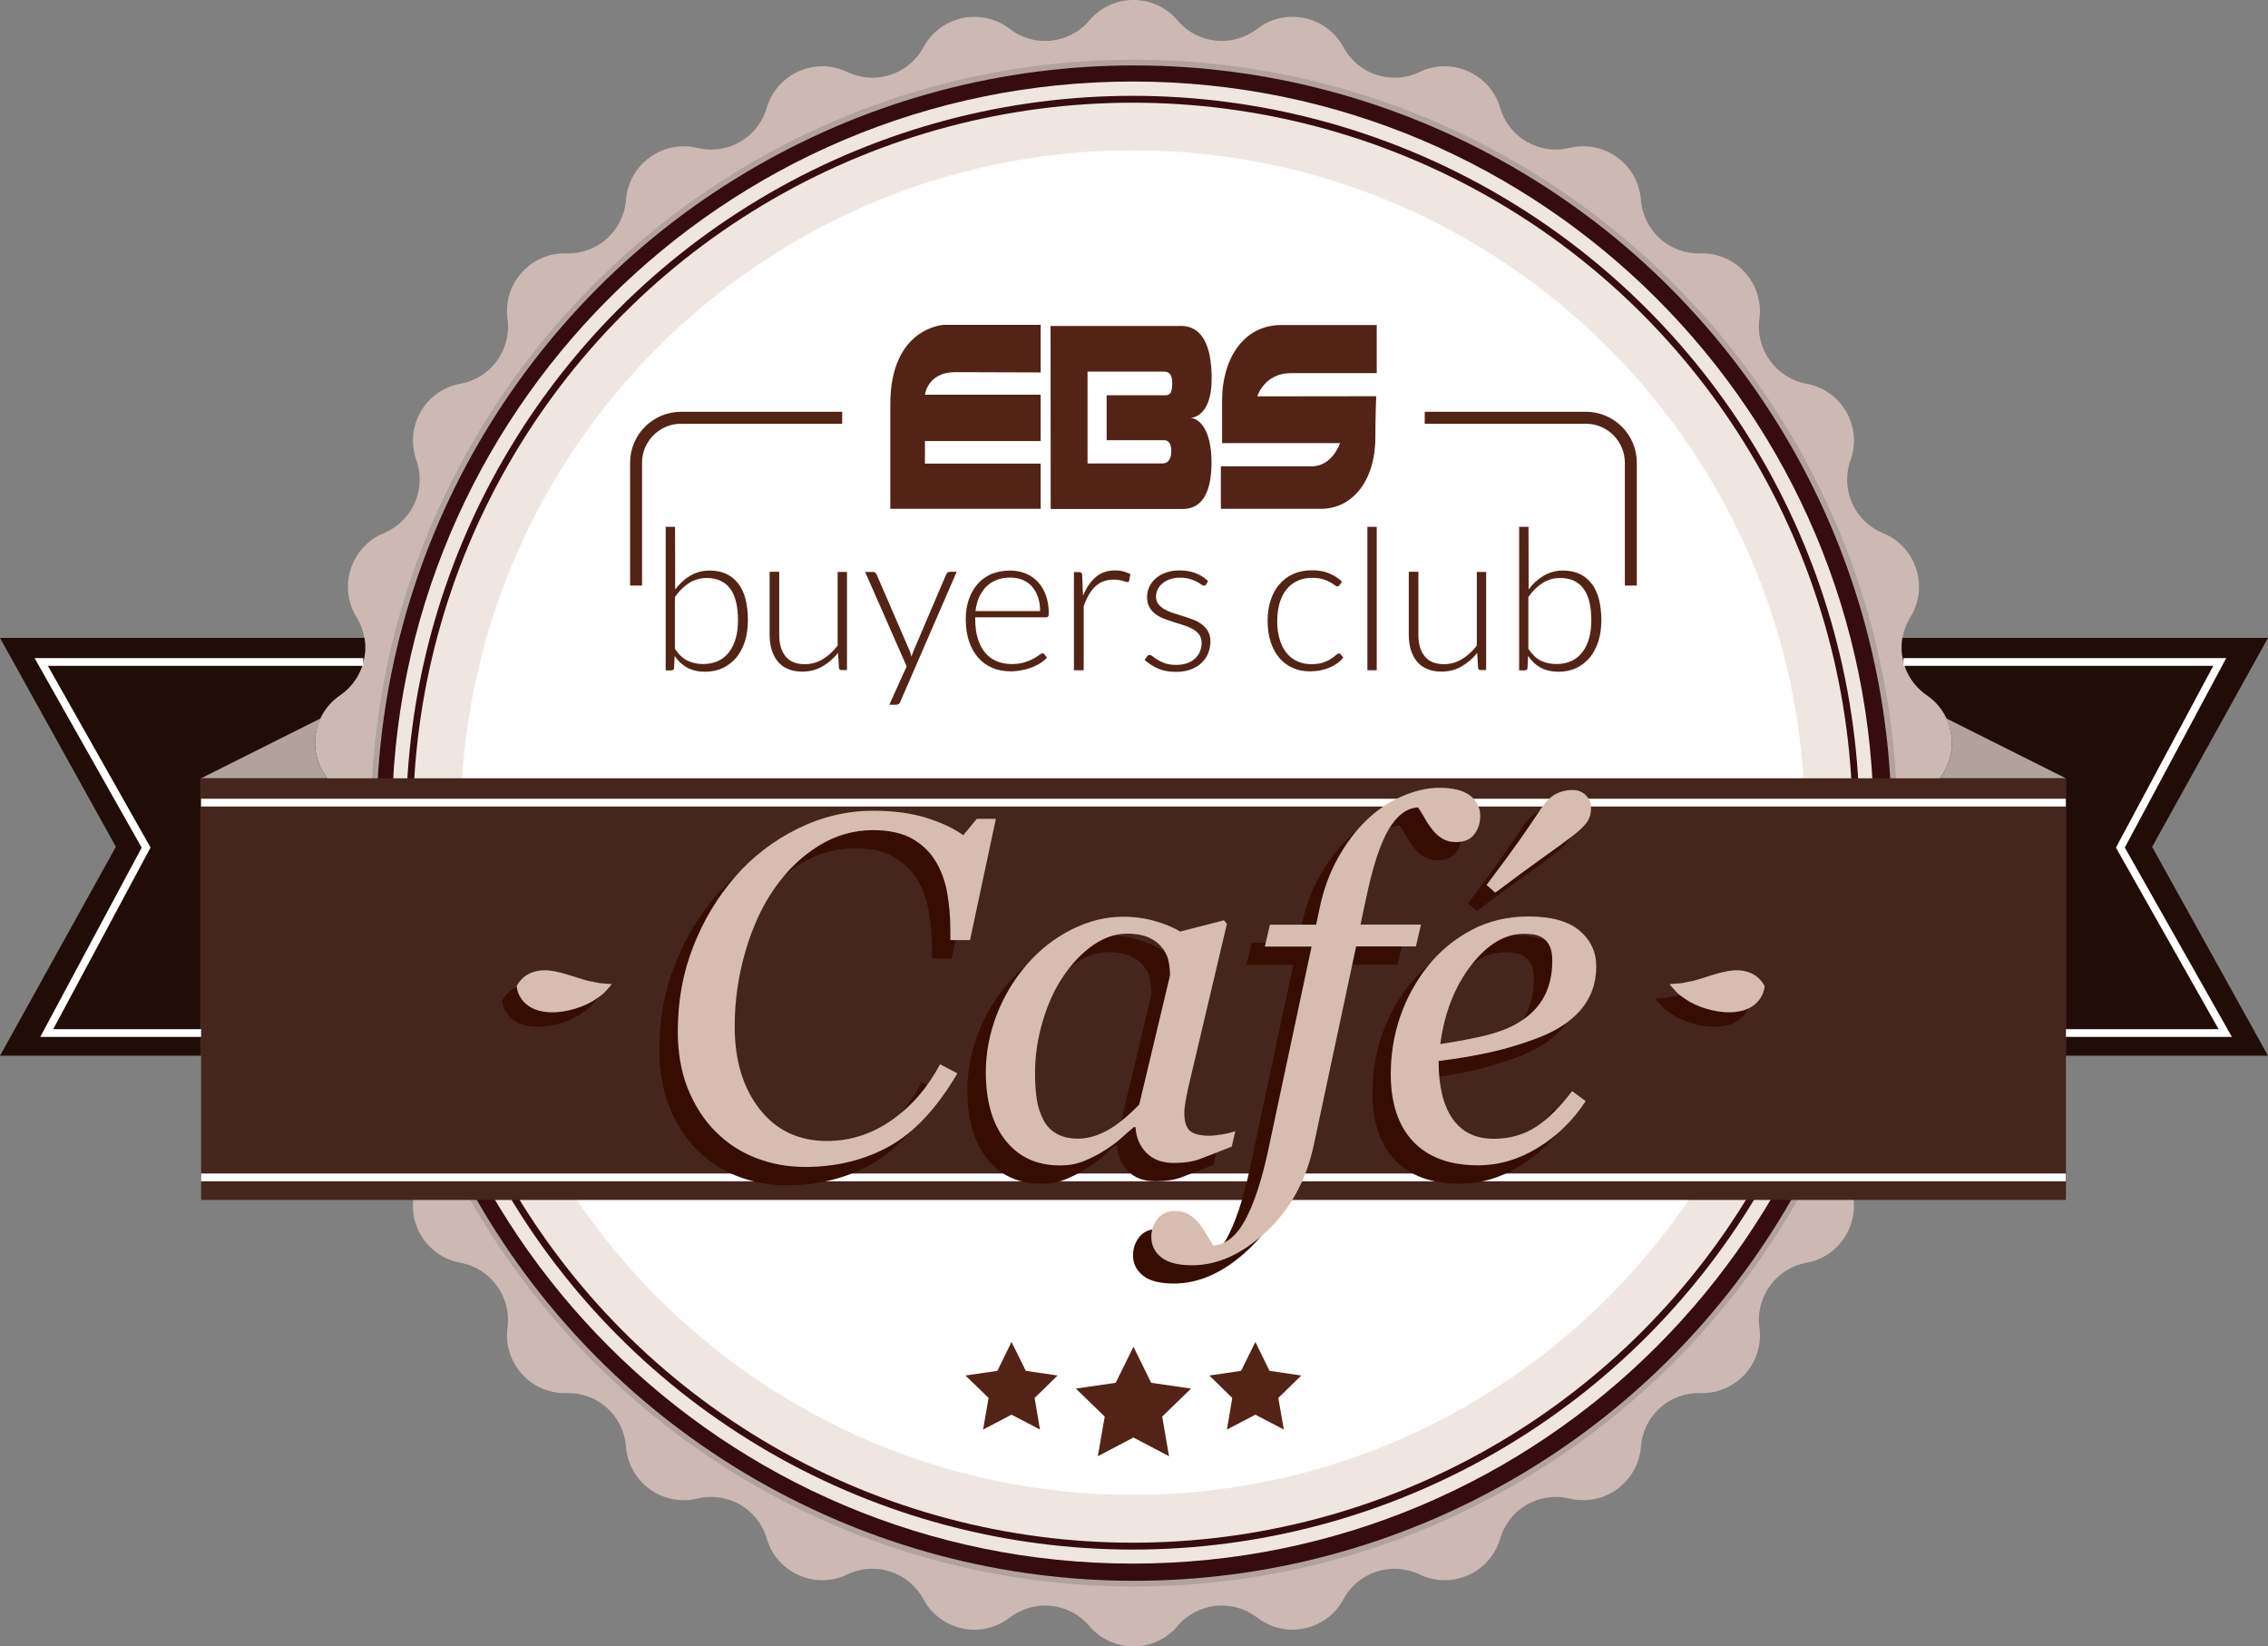 <?xml version="1.0" encoding="utf-8"?>
<!-- Generator: Adobe Illustrator 18.1.1, SVG Export Plug-In . SVG Version: 6.00 Build 0)  -->
<svg version="1.1" xmlns="http://www.w3.org/2000/svg" xmlns:xlink="http://www.w3.org/1999/xlink" x="0px" y="0px"
	 viewBox="0 0 165 119.73" enable-background="new 0 0 165 119.73" xml:space="preserve">
<rect x="0" y="0" width="165" height="119.73" fill="#808080" stroke="none"/>
<g id="circulo-traseiro">
	<path fill="#CCB9B3" d="M85.67,1.49L85.67,1.49c1.46,1.72,4,1.98,5.79,0.61l0,0c2.06-1.59,5.05-0.95,6.28,1.34l0,0
		c1.07,1.98,3.5,2.77,5.53,1.8l0,0c2.34-1.13,5.14,0.12,5.87,2.61v0c0.63,2.16,2.85,3.44,5.04,2.91l0,0c2.53-0.61,5,1.18,5.2,3.78v0
		c0.17,2.24,2.07,3.96,4.32,3.89h0c2.6-0.08,4.64,2.2,4.3,4.77l0,0c-0.3,2.23,1.21,4.3,3.42,4.71v0c2.56,0.47,4.09,3.11,3.21,5.56
		l0,0c-0.76,2.12,0.28,4.46,2.37,5.31l0,0c2.4,0.99,3.35,3.9,1.98,6.11v0c-1.18,1.92-0.65,4.42,1.21,5.69v0
		c2.15,1.47,2.47,4.51,0.67,6.39v0c-1.55,1.63-1.55,4.19,0,5.82v0c1.79,1.88,1.48,4.92-0.67,6.39v0c-1.86,1.27-2.39,3.77-1.21,5.69
		v0c1.36,2.21,0.42,5.12-1.98,6.11h0c-2.08,0.86-3.12,3.2-2.37,5.31l0,0c0.87,2.45-0.65,5.1-3.21,5.56l0,0
		c-2.21,0.4-3.72,2.48-3.42,4.71l0,0c0.35,2.58-1.7,4.85-4.3,4.77h0c-2.25-0.07-4.15,1.65-4.32,3.89v0c-0.2,2.59-2.67,4.39-5.2,3.78
		h0c-2.19-0.53-4.41,0.75-5.04,2.91v0c-0.73,2.49-3.52,3.74-5.87,2.61l0,0c-2.03-0.97-4.46-0.18-5.53,1.8l0,0
		c-1.23,2.29-4.22,2.92-6.28,1.34l0,0c-1.78-1.38-4.33-1.11-5.79,0.61v0c-1.68,1.98-4.74,1.98-6.42,0l0,0
		c-1.46-1.72-4-1.98-5.79-0.61l0,0c-2.06,1.59-5.05,0.95-6.28-1.34l0,0c-1.07-1.98-3.5-2.77-5.53-1.8l0,0
		c-2.34,1.13-5.14-0.12-5.87-2.61v0c-0.63-2.16-2.85-3.44-5.04-2.91h0c-2.53,0.61-5-1.18-5.2-3.78v0c-0.17-2.24-2.07-3.96-4.32-3.89
		h0c-2.6,0.08-4.64-2.2-4.3-4.77l0,0c0.3-2.23-1.21-4.3-3.42-4.71h0c-2.56-0.47-4.09-3.11-3.21-5.56l0,0
		c0.76-2.12-0.28-4.46-2.37-5.31h0c-2.4-0.99-3.35-3.9-1.98-6.11l0,0c1.18-1.92,0.65-4.42-1.21-5.69l0,0
		c-2.15-1.47-2.47-4.51-0.67-6.39l0,0c1.55-1.63,1.55-4.19,0-5.82l0,0c-1.79-1.88-1.48-4.92,0.67-6.39l0,0
		c1.86-1.27,2.39-3.77,1.21-5.69l0,0c-1.36-2.21-0.42-5.12,1.98-6.11l0,0c2.08-0.86,3.12-3.2,2.37-5.31l0,0
		c-0.87-2.45,0.65-5.1,3.21-5.56l0,0c2.21-0.4,3.72-2.48,3.42-4.71l0,0c-0.35-2.58,1.7-4.85,4.3-4.77h0
		c2.25,0.07,4.15-1.65,4.32-3.89v0c0.2-2.59,2.67-4.39,5.2-3.78l0,0c2.19,0.53,4.41-0.75,5.04-2.91v0c0.73-2.49,3.52-3.74,5.87-2.61
		l0,0c2.03,0.97,4.46,0.18,5.53-1.8l0,0c1.23-2.29,4.22-2.92,6.28-1.34l0,0c1.78,1.38,4.33,1.11,5.79-0.61l0,0
		C80.93-0.5,83.99-0.5,85.67,1.49z"/>
	<path fill="#B2A29D" d="M82.5,115.4c-30.62,0-55.53-24.91-55.53-55.53c0-30.62,24.91-55.53,55.53-55.53
		c30.62,0,55.53,24.91,55.53,55.53C138.03,90.49,113.12,115.4,82.5,115.4z M82.5,5.73c-29.85,0-54.14,24.29-54.14,54.14
		c0,29.85,24.29,54.14,54.14,54.14c29.85,0,54.14-24.29,54.14-54.14C136.64,30.01,112.35,5.73,82.5,5.73z"/>
	<circle fill="#FFFFFF" stroke="#360C0F" stroke-width="1.623" stroke-miterlimit="10" cx="82.5" cy="59.87" r="54.3"/>
	<g>
		<path fill="#EFE6E2" d="M82.41,10.93c26.96,0,48.9,21.94,48.9,48.9s-21.94,48.9-48.9,48.9s-48.9-21.94-48.9-48.9
			S55.45,10.93,82.41,10.93 M82.41,5.93c-29.77,0-53.9,24.13-53.9,53.9s24.13,53.9,53.9,53.9s53.9-24.13,53.9-53.9
			S112.18,5.93,82.41,5.93L82.41,5.93z"/>
	</g>
	<circle fill="none" stroke="#360C0F" stroke-width="0.5" stroke-miterlimit="10" cx="82.41" cy="59.84" r="52.62"/>
</g>
<g id="faixa">
	<path fill="#210D07" d="M165,46.4h-26.6c-0.26,1.57,0.39,3.22,1.78,4.17c2.02,1.38,2.4,4.15,0.94,6.04h9.17v20.18H165l-8.43-15.19
		L165,46.4z"/>
	<polyline fill="none" stroke="#FFFFFF" stroke-width="0.565" stroke-miterlimit="10" points="136.67,75.14 161.89,75.14 
		154.26,61.65 161.49,48.15 138.48,48.15 	"/>
	<path fill="#210D07" d="M14.63,76.79V56.61h9.17c-1.46-1.89-1.08-4.66,0.94-6.04h0c1.39-0.95,2.04-2.6,1.78-4.17H0l8.43,15.19
		L0,76.79H14.63z"/>
	<polyline fill="none" stroke="#FFFFFF" stroke-width="0.565" stroke-miterlimit="10" points="26.43,48.15 3,48.15 10.63,61.65 
		3.4,75.14 28.22,75.14 	"/>
	<path fill="#B2A29D" d="M23.33,52.25l-8.7,4.36h9.17C22.8,55.32,22.67,53.64,23.33,52.25z"/>
	<path fill="#B2A29D" d="M150.29,56.61l-8.7-4.36c0.66,1.39,0.52,3.07-0.47,4.36H150.29z"/>
	<rect x="14.63" y="56.61" fill="#45251C" width="135.67" height="30.67"/>
	<line fill="none" stroke="#FFFFFF" stroke-width="0.565" stroke-miterlimit="10" x1="14.63" y1="58.38" x2="150.29" y2="58.38"/>
	<line fill="none" stroke="#FFFFFF" stroke-width="0.565" stroke-miterlimit="10" x1="14.63" y1="85.64" x2="150.29" y2="85.64"/>
</g>
<g id="cafe">
	<g id="grupo">
		<g id="cafe_sombra">
			<g>
				<g>
					<g>
						<g>
							<path fill="#360D00" d="M127.33,72.77c0,0-0.01,0.39-0.27,0.82c-0.26,0.43-0.76,0.93-1.82,1.06
								c-1.05,0.14-2.45-0.2-3.41-0.76c-0.24-0.15-0.46-0.3-0.64-0.44c-0.19-0.13-0.33-0.3-0.44-0.42c-0.23-0.25-0.34-0.4-0.34-0.4
								s0.2-0.01,0.52-0.04c0.16-0.02,0.33-0.01,0.53-0.06c0.19-0.04,0.41-0.09,0.64-0.13c0.9-0.23,1.89-0.64,2.78-0.75
								c0.88-0.11,1.51,0.14,1.9,0.45C127.17,72.41,127.33,72.77,127.33,72.77z"/>
						</g>
					</g>
				</g>
				<g>
					<g>
						<g>
							<path fill="#360D00" d="M36.54,72.77c0,0,0.01,0.39,0.27,0.82c0.26,0.43,0.76,0.93,1.82,1.06c1.05,0.14,2.45-0.2,3.41-0.76
								c0.24-0.15,0.46-0.3,0.64-0.44c0.19-0.13,0.33-0.3,0.44-0.42c0.23-0.25,0.34-0.4,0.34-0.4s-0.2-0.01-0.52-0.04
								c-0.16-0.02-0.33-0.01-0.53-0.06c-0.19-0.04-0.41-0.09-0.64-0.13c-0.9-0.23-1.89-0.64-2.78-0.75
								c-0.88-0.11-1.51,0.14-1.9,0.45C36.7,72.41,36.54,72.77,36.54,72.77z"/>
						</g>
					</g>
				</g>
				<path fill="#360D00" d="M57.23,86.21c-1.27,0-2.46-0.22-3.59-0.66c-1.13-0.44-2.11-1.09-2.95-1.94c-0.85-0.86-1.51-1.9-2-3.12
					c-0.48-1.22-0.72-2.6-0.72-4.14c0-2.2,0.37-4.25,1.12-6.16c0.74-1.91,1.77-3.61,3.07-5.11c1.26-1.44,2.76-2.6,4.52-3.47
					c1.76-0.87,3.6-1.31,5.52-1.31c1.45,0,2.73,0.17,3.83,0.51c1.1,0.34,2,0.76,2.71,1.27l0.98-1.19h1.39l-1.88,8.82h-1.43V69
					c0-0.96-0.08-1.87-0.23-2.73c-0.15-0.87-0.44-1.65-0.87-2.35c-0.42-0.68-0.99-1.21-1.72-1.62c-0.73-0.4-1.65-0.6-2.78-0.6
					c-1.43,0-2.76,0.38-3.98,1.14c-1.23,0.76-2.29,1.78-3.18,3.05c-0.88,1.23-1.59,2.75-2.13,4.56c-0.53,1.8-0.8,3.64-0.8,5.52
					c0,2.48,0.61,4.49,1.82,6.03c1.21,1.54,2.84,2.31,4.89,2.31c1.71,0,3.28-0.51,4.72-1.52c1.44-1.01,2.61-2.36,3.51-4.06
					l1.26,0.66c-1.46,2.5-3.1,4.26-4.9,5.28C61.6,85.7,59.54,86.21,57.23,86.21z"/>
				<path fill="#360D00" d="M81.27,83.31h-0.12c-0.26,0.21-0.56,0.47-0.91,0.79c-0.35,0.32-0.77,0.63-1.24,0.92
					c-0.45,0.29-0.95,0.54-1.48,0.76c-0.53,0.22-1.11,0.32-1.74,0.32c-1.68,0-3-0.6-3.96-1.81c-0.96-1.21-1.44-2.86-1.44-4.96
					c0-1.44,0.27-2.84,0.8-4.21c0.53-1.36,1.27-2.58,2.21-3.66c0.89-1.03,1.96-1.87,3.19-2.5c1.23-0.63,2.5-0.95,3.8-0.95
					c0.82,0,1.61,0.11,2.36,0.33c0.75,0.22,1.34,0.47,1.77,0.75l3.2-0.82l0.21,0.26l-2.66,11.26c-0.09,0.36-0.19,0.8-0.29,1.32
					c-0.1,0.52-0.15,0.9-0.15,1.14c0,0.66,0.14,1.11,0.42,1.34c0.28,0.23,0.75,0.35,1.41,0.35c0.22,0,0.54-0.03,0.94-0.1
					c0.41-0.07,0.72-0.14,0.94-0.23l-0.26,1.12c-1.05,0.42-1.83,0.72-2.34,0.91c-0.51,0.19-1.14,0.28-1.87,0.28
					c-0.84,0-1.5-0.24-1.99-0.73C81.59,84.69,81.32,84.07,81.27,83.31z M83.78,72.29c0-0.38-0.04-0.75-0.12-1.1
					s-0.25-0.68-0.51-0.98c-0.23-0.29-0.55-0.52-0.96-0.7c-0.41-0.17-0.92-0.26-1.53-0.26c-0.85,0-1.67,0.28-2.48,0.84
					c-0.8,0.56-1.52,1.31-2.16,2.25c-0.6,0.88-1.1,1.95-1.48,3.21c-0.38,1.26-0.58,2.53-0.58,3.82c0,0.71,0.04,1.34,0.12,1.89
					c0.08,0.55,0.24,1.05,0.47,1.5c0.22,0.44,0.54,0.78,0.96,1.03c0.42,0.24,0.95,0.37,1.58,0.37c0.65,0,1.33-0.18,2.04-0.55
					c0.71-0.37,1.52-1.01,2.41-1.93L83.78,72.29z"/>
				<path fill="#360D00" d="M97.33,70.17l-3.07,14.4c-0.55,2.58-1.69,4.69-3.45,6.33c-1.75,1.64-3.56,2.46-5.41,2.46
					c-1.02,0-1.77-0.19-2.25-0.58c-0.48-0.39-0.72-0.88-0.72-1.47c0-0.5,0.15-0.94,0.45-1.33c0.3-0.38,0.74-0.58,1.31-0.58
					c0.36,0,0.68,0.08,0.95,0.24c0.27,0.16,0.51,0.37,0.72,0.61c0.16,0.2,0.35,0.46,0.55,0.8c0.2,0.34,0.38,0.63,0.53,0.87
					c0.9-0.07,1.66-0.67,2.29-1.81c0.63-1.14,1.18-2.77,1.65-4.88l3.21-15.06h-3.4l0.37-1.59h3.36l0.25-1.18
					c0.28-1.35,0.72-2.56,1.32-3.64c0.6-1.08,1.29-2,2.06-2.75c0.76-0.74,1.61-1.33,2.57-1.75c0.96-0.42,1.88-0.64,2.76-0.64
					c1.02,0,1.78,0.2,2.26,0.58c0.48,0.39,0.72,0.88,0.72,1.47c0,0.5-0.14,0.94-0.43,1.33c-0.29,0.38-0.73,0.58-1.34,0.58
					c-0.36,0-0.68-0.08-0.95-0.24c-0.27-0.16-0.51-0.36-0.72-0.62c-0.23-0.29-0.42-0.56-0.56-0.82c-0.14-0.26-0.31-0.54-0.52-0.85
					c-0.81,0.03-1.52,0.56-2.13,1.58c-0.62,1.02-1.17,2.72-1.67,5.1l-0.39,1.84h4.4l-0.37,1.59H97.33z"/>
				<path fill="#360D00" d="M114.8,71.64c0,1.23-0.39,2.29-1.16,3.18c-0.77,0.88-1.9,1.59-3.37,2.11c-1.08,0.4-2.17,0.72-3.28,0.96
					c-1.1,0.24-2.32,0.45-3.66,0.61c0,1.84,0.34,3.24,1.02,4.21c0.68,0.97,1.68,1.46,2.99,1.46c1.16,0,2.19-0.29,3.08-0.87
					c0.89-0.58,1.76-1.45,2.62-2.6l0.99,0.73c-0.93,1.42-2.09,2.55-3.49,3.4c-1.39,0.85-2.84,1.27-4.34,1.27
					c-2.06,0-3.63-0.58-4.72-1.73c-1.09-1.15-1.63-2.79-1.63-4.9c0-1.47,0.23-2.86,0.69-4.2c0.46-1.33,1.13-2.55,2.01-3.66
					c0.86-1.08,1.91-1.95,3.16-2.62c1.25-0.66,2.63-0.99,4.14-0.99c1.67,0,2.91,0.34,3.72,1.02
					C114.39,69.71,114.8,70.58,114.8,71.64z M111.59,71.22c0-0.45-0.06-0.81-0.19-1.07c-0.13-0.26-0.29-0.46-0.49-0.58
					c-0.21-0.14-0.43-0.23-0.66-0.26s-0.47-0.05-0.71-0.05c-1.39,0-2.68,0.77-3.86,2.3c-1.18,1.53-1.93,3.44-2.24,5.72
					c0.81-0.12,1.73-0.28,2.75-0.5c1.02-0.21,1.87-0.49,2.55-0.84c0.96-0.5,1.68-1.14,2.15-1.92S111.59,72.29,111.59,71.22z
					 M114.41,60.06c0,0.46-0.11,0.84-0.33,1.12c-0.22,0.28-0.56,0.6-1.01,0.95c-0.55,0.42-1.25,0.93-2.12,1.55
					c-0.87,0.62-2.04,1.48-3.51,2.58l-0.63-0.56c1.15-1.53,1.95-2.62,2.4-3.26c0.45-0.64,0.93-1.34,1.44-2.11
					c0.41-0.63,0.8-1.04,1.18-1.24c0.38-0.2,0.79-0.3,1.23-0.3c0.38,0,0.71,0.13,0.97,0.38C114.28,59.45,114.41,59.74,114.41,60.06z
					"/>
			</g>
		</g>
		<g id="cafe_claro">
			<path fill="#D7BDB0" d="M58.57,84.88c-1.27,0-2.46-0.22-3.59-0.66c-1.13-0.44-2.11-1.09-2.95-1.94c-0.85-0.86-1.51-1.9-2-3.12
				c-0.48-1.22-0.72-2.6-0.72-4.14c0-2.2,0.37-4.25,1.12-6.16c0.74-1.91,1.77-3.61,3.07-5.11c1.26-1.44,2.76-2.6,4.52-3.47
				c1.76-0.87,3.6-1.31,5.52-1.31c1.45,0,2.73,0.17,3.83,0.51c1.1,0.34,2,0.76,2.71,1.27l0.98-1.19h1.39l-1.88,8.82h-1.43v-0.7
				c0-0.95-0.08-1.87-0.23-2.73c-0.15-0.87-0.44-1.65-0.87-2.35c-0.42-0.68-0.99-1.21-1.72-1.62c-0.73-0.4-1.65-0.6-2.78-0.6
				c-1.43,0-2.76,0.38-3.98,1.14c-1.23,0.76-2.29,1.78-3.18,3.05c-0.88,1.23-1.59,2.75-2.13,4.56c-0.53,1.8-0.8,3.64-0.8,5.52
				c0,2.48,0.61,4.49,1.82,6.03c1.21,1.54,2.84,2.31,4.89,2.31c1.71,0,3.28-0.51,4.72-1.52c1.44-1.01,2.61-2.36,3.51-4.06l1.26,0.66
				c-1.46,2.5-3.1,4.26-4.9,5.28C62.94,84.36,60.88,84.88,58.57,84.88z"/>
			<path fill="#D7BDB0" d="M82.61,81.98h-0.12c-0.26,0.21-0.56,0.48-0.91,0.79c-0.35,0.32-0.77,0.63-1.24,0.92
				c-0.45,0.29-0.95,0.54-1.48,0.76c-0.53,0.22-1.11,0.32-1.74,0.32c-1.68,0-3-0.6-3.96-1.81c-0.96-1.21-1.44-2.86-1.44-4.96
				c0-1.44,0.27-2.84,0.8-4.21c0.53-1.36,1.27-2.58,2.21-3.66c0.89-1.03,1.96-1.87,3.19-2.5c1.23-0.63,2.5-0.95,3.8-0.95
				c0.82,0,1.61,0.11,2.36,0.33c0.75,0.22,1.34,0.47,1.77,0.75l3.2-0.82l0.21,0.26l-2.66,11.26c-0.09,0.36-0.19,0.8-0.29,1.32
				c-0.1,0.52-0.15,0.9-0.15,1.14c0,0.66,0.14,1.11,0.42,1.34c0.28,0.23,0.75,0.35,1.41,0.35c0.22,0,0.54-0.03,0.94-0.1
				c0.41-0.07,0.72-0.15,0.94-0.23l-0.26,1.12c-1.05,0.42-1.83,0.72-2.34,0.91c-0.51,0.19-1.14,0.28-1.87,0.28
				c-0.84,0-1.5-0.24-1.99-0.73C82.92,83.36,82.65,82.74,82.61,81.98z M85.12,70.95c0-0.38-0.04-0.75-0.12-1.1s-0.25-0.68-0.51-0.98
				c-0.23-0.29-0.55-0.52-0.96-0.7C83.13,68,82.61,67.91,82,67.91c-0.85,0-1.67,0.28-2.48,0.84c-0.8,0.56-1.52,1.31-2.16,2.25
				c-0.6,0.88-1.1,1.95-1.48,3.21c-0.38,1.26-0.58,2.53-0.58,3.82c0,0.71,0.04,1.34,0.12,1.89c0.08,0.55,0.24,1.05,0.47,1.5
				c0.22,0.44,0.54,0.79,0.96,1.03c0.42,0.24,0.95,0.37,1.58,0.37c0.65,0,1.33-0.18,2.04-0.55c0.71-0.37,1.52-1.01,2.41-1.93
				L85.12,70.95z"/>
			<path fill="#D7BDB0" d="M98.66,68.84l-3.07,14.4c-0.55,2.58-1.69,4.69-3.45,6.33c-1.75,1.64-3.56,2.46-5.41,2.46
				c-1.02,0-1.77-0.19-2.25-0.58c-0.48-0.39-0.72-0.88-0.72-1.47c0-0.5,0.15-0.94,0.45-1.32s0.74-0.58,1.31-0.58
				c0.36,0,0.68,0.08,0.95,0.24c0.27,0.16,0.51,0.37,0.72,0.61c0.16,0.2,0.35,0.47,0.55,0.8c0.2,0.34,0.38,0.63,0.53,0.87
				c0.9-0.07,1.66-0.67,2.29-1.81c0.63-1.14,1.18-2.77,1.65-4.88l3.21-15.06h-3.4l0.37-1.59h3.36l0.25-1.18
				c0.28-1.35,0.72-2.56,1.32-3.64c0.6-1.08,1.29-2,2.06-2.75c0.76-0.74,1.61-1.33,2.57-1.75c0.96-0.42,1.88-0.64,2.76-0.64
				c1.02,0,1.78,0.2,2.26,0.58c0.48,0.39,0.72,0.88,0.72,1.47c0,0.5-0.14,0.94-0.43,1.33c-0.29,0.38-0.73,0.57-1.34,0.57
				c-0.36,0-0.68-0.08-0.95-0.23c-0.27-0.16-0.51-0.36-0.72-0.62c-0.23-0.29-0.42-0.56-0.56-0.82c-0.14-0.26-0.31-0.54-0.52-0.85
				c-0.81,0.03-1.52,0.56-2.13,1.58c-0.62,1.02-1.17,2.72-1.67,5.1l-0.39,1.84h4.4l-0.37,1.59H98.66z"/>
			<path fill="#D7BDB0" d="M116.13,70.31c0,1.23-0.39,2.29-1.16,3.18c-0.77,0.88-1.9,1.59-3.37,2.11c-1.08,0.4-2.17,0.72-3.28,0.96
				c-1.1,0.24-2.32,0.45-3.66,0.61c0,1.84,0.34,3.24,1.02,4.21c0.68,0.97,1.68,1.45,2.99,1.45c1.16,0,2.19-0.29,3.08-0.87
				c0.89-0.58,1.76-1.45,2.62-2.6l0.99,0.73c-0.93,1.42-2.09,2.55-3.49,3.4c-1.39,0.85-2.84,1.27-4.34,1.27
				c-2.06,0-3.63-0.58-4.72-1.73c-1.09-1.15-1.63-2.79-1.63-4.9c0-1.47,0.23-2.86,0.69-4.2c0.46-1.33,1.13-2.55,2.01-3.66
				c0.86-1.08,1.91-1.95,3.16-2.62c1.25-0.66,2.63-0.99,4.14-0.99c1.67,0,2.91,0.34,3.72,1.02
				C115.73,68.38,116.13,69.25,116.13,70.31z M112.93,69.88c0-0.45-0.06-0.81-0.19-1.07c-0.13-0.26-0.29-0.45-0.49-0.58
				c-0.21-0.14-0.43-0.23-0.66-0.26c-0.23-0.03-0.47-0.05-0.71-0.05c-1.39,0-2.68,0.77-3.86,2.3c-1.18,1.53-1.93,3.44-2.24,5.72
				c0.81-0.12,1.73-0.28,2.75-0.5c1.02-0.21,1.87-0.5,2.55-0.84c0.96-0.5,1.68-1.14,2.15-1.92S112.93,70.96,112.93,69.88z
				 M115.75,58.73c0,0.46-0.11,0.84-0.33,1.12c-0.22,0.29-0.56,0.6-1.01,0.95c-0.55,0.42-1.25,0.94-2.12,1.55
				c-0.87,0.62-2.04,1.48-3.51,2.58l-0.63-0.56c1.15-1.53,1.95-2.62,2.4-3.26c0.45-0.64,0.93-1.34,1.44-2.11
				c0.41-0.63,0.8-1.04,1.18-1.24c0.38-0.2,0.79-0.3,1.23-0.3c0.38,0,0.71,0.13,0.97,0.38C115.62,58.11,115.75,58.4,115.75,58.73z"
				/>
			<g>
				<g>
					<g>
						<path fill="#D7BDB0" d="M128.38,71.72c0,0-0.01,0.39-0.27,0.82c-0.26,0.43-0.76,0.93-1.82,1.06c-1.05,0.14-2.45-0.2-3.41-0.76
							c-0.24-0.15-0.46-0.3-0.64-0.44c-0.19-0.13-0.33-0.3-0.44-0.42c-0.23-0.25-0.34-0.4-0.34-0.4s0.2-0.01,0.52-0.04
							c0.16-0.02,0.33-0.01,0.53-0.06c0.19-0.04,0.41-0.09,0.64-0.13c0.9-0.23,1.89-0.64,2.78-0.75c0.88-0.11,1.51,0.14,1.9,0.45
							C128.21,71.37,128.38,71.72,128.38,71.72z"/>
					</g>
				</g>
			</g>
			<g>
				<g>
					<g>
						<path fill="#D7BDB0" d="M37.59,71.72c0,0,0.01,0.39,0.27,0.82c0.26,0.43,0.76,0.93,1.82,1.06c1.05,0.14,2.45-0.2,3.41-0.76
							c0.24-0.15,0.46-0.3,0.64-0.44c0.19-0.13,0.33-0.3,0.44-0.42c0.23-0.25,0.34-0.4,0.34-0.4s-0.2-0.01-0.52-0.04
							c-0.16-0.02-0.33-0.01-0.53-0.06c-0.19-0.04-0.41-0.09-0.64-0.13c-0.9-0.23-1.89-0.64-2.78-0.75
							c-0.88-0.11-1.51,0.14-1.9,0.45C37.75,71.37,37.59,71.72,37.59,71.72z"/>
					</g>
				</g>
			</g>
		</g>
	</g>
</g>
<g id="estrelas">
	<g>
		<g>
			<g>
				<g>
					<polygon fill="#532416" points="82.46,97.96 83.75,100.58 86.65,101 84.55,103.04 85.05,105.92 82.46,104.56 79.87,105.92 
						80.37,103.04 78.27,101 81.17,100.58 					"/>
				</g>
				<g>
					<polygon fill="#532416" points="91.33,97.61 92.36,99.71 94.67,100.05 93,101.68 93.4,103.98 91.33,102.9 89.26,103.98 
						89.65,101.68 87.98,100.05 90.29,99.71 					"/>
				</g>
				<g>
					<polygon fill="#532416" points="73.59,97.61 74.63,99.71 76.94,100.05 75.27,101.68 75.66,103.98 73.59,102.9 71.52,103.98 
						71.92,101.68 70.24,100.05 72.56,99.71 					"/>
				</g>
			</g>
		</g>
	</g>
</g>
<g id="logo_buyers">
	<g>
		<g>
			<g>
				<path fill="#532416" d="M48.43,48.75V38.32h0.68l0.01,4.55c0.32-0.42,0.68-0.75,1.1-1c0.42-0.24,0.88-0.37,1.41-0.37
					c0.87,0,1.56,0.3,2.05,0.91c0.49,0.6,0.73,1.51,0.73,2.73c0,0.52-0.07,1.01-0.2,1.46c-0.14,0.45-0.34,0.84-0.6,1.18
					c-0.27,0.33-0.59,0.59-0.98,0.79c-0.39,0.19-0.83,0.29-1.33,0.29c-0.5,0-0.93-0.1-1.29-0.29c-0.36-0.19-0.67-0.48-0.93-0.86
					l-0.04,0.87c-0.01,0.12-0.08,0.18-0.19,0.18H48.43z M51.42,42.04c-0.47,0-0.9,0.12-1.29,0.37c-0.38,0.24-0.73,0.58-1.03,1.02
					v3.76c0.27,0.41,0.58,0.7,0.91,0.86c0.33,0.16,0.71,0.25,1.14,0.25c0.42,0,0.79-0.08,1.11-0.23c0.32-0.15,0.58-0.37,0.79-0.65
					c0.21-0.28,0.37-0.61,0.48-1c0.11-0.39,0.16-0.82,0.16-1.29c0-1.06-0.2-1.84-0.59-2.34C52.72,42.3,52.15,42.04,51.42,42.04z"/>
				<path fill="#532416" d="M56.69,41.61v4.56c0,0.67,0.15,1.19,0.46,1.57c0.31,0.38,0.77,0.57,1.4,0.57c0.47,0,0.9-0.12,1.3-0.36
					c0.4-0.24,0.76-0.57,1.09-0.99v-5.36h0.68v7.14h-0.38c-0.13,0-0.2-0.06-0.21-0.19l-0.06-1.06c-0.33,0.41-0.71,0.74-1.15,0.99
					c-0.43,0.25-0.92,0.37-1.45,0.37c-0.4,0-0.74-0.06-1.04-0.19c-0.3-0.12-0.54-0.3-0.74-0.54c-0.2-0.23-0.34-0.52-0.45-0.85
					c-0.1-0.33-0.15-0.7-0.15-1.12v-4.56H56.69z"/>
				<path fill="#532416" d="M65.5,51.04c-0.03,0.07-0.07,0.12-0.11,0.16c-0.05,0.04-0.11,0.06-0.2,0.06H64.7l1.26-2.79l-3.02-6.87
					h0.57c0.07,0,0.13,0.02,0.17,0.05c0.04,0.04,0.07,0.08,0.09,0.12l2.4,5.55c0.03,0.07,0.05,0.14,0.08,0.22
					c0.02,0.07,0.04,0.15,0.06,0.23c0.02-0.08,0.05-0.15,0.08-0.23c0.03-0.07,0.05-0.15,0.08-0.22l2.37-5.55
					c0.02-0.05,0.06-0.09,0.1-0.13c0.04-0.03,0.09-0.05,0.14-0.05h0.52L65.5,51.04z"/>
				<path fill="#532416" d="M73.49,41.5c0.4,0,0.77,0.07,1.12,0.21c0.34,0.14,0.64,0.34,0.89,0.61c0.25,0.27,0.45,0.59,0.59,0.98
					c0.14,0.39,0.21,0.83,0.21,1.33c0,0.11-0.02,0.18-0.05,0.21c-0.03,0.04-0.08,0.06-0.15,0.06h-5.15v0.14
					c0,0.53,0.06,1.01,0.19,1.41c0.12,0.41,0.3,0.75,0.53,1.02c0.23,0.28,0.51,0.48,0.83,0.62c0.33,0.14,0.69,0.21,1.09,0.21
					c0.36,0,0.67-0.04,0.93-0.12c0.26-0.08,0.48-0.17,0.66-0.27c0.18-0.1,0.32-0.19,0.43-0.27c0.11-0.08,0.18-0.12,0.23-0.12
					c0.06,0,0.11,0.02,0.14,0.07l0.19,0.23c-0.11,0.14-0.27,0.28-0.46,0.4c-0.19,0.12-0.4,0.23-0.63,0.32
					c-0.23,0.09-0.48,0.16-0.75,0.21c-0.27,0.05-0.53,0.08-0.8,0.08c-0.49,0-0.93-0.08-1.33-0.25c-0.4-0.17-0.75-0.42-1.03-0.74
					c-0.29-0.33-0.51-0.72-0.67-1.19c-0.16-0.47-0.24-1.01-0.24-1.62c0-0.51,0.07-0.98,0.22-1.42c0.15-0.43,0.36-0.81,0.63-1.12
					c0.27-0.31,0.61-0.56,1.01-0.74C72.53,41.59,72.98,41.5,73.49,41.5z M73.5,42.01c-0.37,0-0.7,0.06-0.99,0.17
					c-0.29,0.11-0.54,0.28-0.76,0.49c-0.21,0.22-0.38,0.47-0.52,0.77c-0.13,0.3-0.22,0.64-0.26,1.01h4.7c0-0.38-0.05-0.73-0.16-1.03
					c-0.11-0.3-0.25-0.56-0.44-0.77c-0.19-0.21-0.42-0.37-0.69-0.48C74.12,42.07,73.82,42.01,73.5,42.01z"/>
				<path fill="#532416" d="M78.13,48.75v-7.14h0.36c0.08,0,0.14,0.02,0.18,0.05c0.04,0.03,0.06,0.09,0.06,0.17l0.06,1.51
					c0.23-0.58,0.54-1.03,0.92-1.36c0.38-0.33,0.85-0.49,1.41-0.49c0.22,0,0.41,0.02,0.6,0.07c0.18,0.05,0.35,0.11,0.52,0.2
					l-0.09,0.47c-0.01,0.08-0.06,0.11-0.14,0.11c-0.03,0-0.07-0.01-0.12-0.03c-0.05-0.02-0.12-0.04-0.2-0.06
					c-0.08-0.02-0.18-0.05-0.29-0.06c-0.11-0.02-0.25-0.03-0.39-0.03c-0.54,0-0.98,0.17-1.33,0.5c-0.35,0.33-0.63,0.82-0.84,1.45
					v4.64H78.13z"/>
				<path fill="#532416" d="M87.75,42.5c-0.03,0.07-0.09,0.1-0.16,0.1c-0.05,0-0.12-0.03-0.2-0.09c-0.08-0.06-0.19-0.13-0.33-0.2
					c-0.14-0.07-0.3-0.14-0.5-0.2c-0.2-0.06-0.44-0.09-0.73-0.09c-0.26,0-0.49,0.04-0.71,0.11c-0.21,0.07-0.39,0.17-0.54,0.3
					c-0.15,0.12-0.27,0.27-0.35,0.43c-0.08,0.16-0.13,0.34-0.13,0.52c0,0.22,0.06,0.41,0.17,0.56c0.12,0.15,0.27,0.27,0.45,0.38
					c0.19,0.1,0.4,0.2,0.63,0.27c0.24,0.08,0.48,0.15,0.73,0.23c0.25,0.08,0.49,0.16,0.73,0.25c0.24,0.09,0.45,0.21,0.63,0.35
					c0.19,0.14,0.34,0.31,0.45,0.51c0.11,0.2,0.17,0.44,0.17,0.73c0,0.31-0.06,0.6-0.17,0.87c-0.11,0.27-0.28,0.5-0.49,0.7
					c-0.21,0.2-0.47,0.35-0.79,0.47c-0.31,0.11-0.66,0.17-1.06,0.17c-0.5,0-0.93-0.08-1.3-0.24c-0.36-0.16-0.69-0.37-0.98-0.63
					l0.17-0.24c0.02-0.04,0.05-0.07,0.08-0.09c0.03-0.02,0.07-0.03,0.12-0.03c0.06,0,0.14,0.04,0.23,0.11
					c0.09,0.08,0.21,0.16,0.36,0.25c0.15,0.09,0.33,0.17,0.54,0.25c0.22,0.08,0.49,0.11,0.81,0.11c0.3,0,0.57-0.04,0.8-0.13
					c0.23-0.08,0.42-0.2,0.57-0.34c0.15-0.14,0.27-0.31,0.35-0.51c0.08-0.19,0.12-0.4,0.12-0.61c0-0.24-0.06-0.44-0.17-0.6
					c-0.11-0.16-0.27-0.29-0.45-0.4c-0.19-0.11-0.4-0.2-0.64-0.28c-0.24-0.08-0.48-0.15-0.73-0.23c-0.25-0.08-0.49-0.16-0.73-0.25
					c-0.24-0.09-0.45-0.21-0.63-0.34c-0.19-0.14-0.34-0.31-0.45-0.51c-0.11-0.2-0.17-0.45-0.17-0.74c0-0.25,0.06-0.5,0.16-0.73
					c0.11-0.23,0.27-0.44,0.47-0.62c0.2-0.18,0.45-0.32,0.74-0.42c0.29-0.11,0.62-0.16,0.98-0.16c0.44,0,0.82,0.06,1.16,0.19
					c0.34,0.13,0.65,0.32,0.93,0.58L87.75,42.5z"/>
				<path fill="#532416" d="M97.45,42.57c-0.02,0.02-0.05,0.04-0.07,0.06c-0.02,0.02-0.05,0.02-0.09,0.02c-0.05,0-0.11-0.03-0.2-0.1
					c-0.08-0.06-0.19-0.13-0.33-0.21c-0.14-0.08-0.31-0.15-0.52-0.21c-0.21-0.06-0.46-0.1-0.76-0.1c-0.41,0-0.78,0.07-1.09,0.22
					c-0.32,0.15-0.59,0.36-0.8,0.63c-0.22,0.27-0.38,0.6-0.5,0.99c-0.11,0.39-0.17,0.82-0.17,1.31c0,0.5,0.06,0.95,0.18,1.33
					c0.12,0.39,0.28,0.71,0.5,0.98c0.21,0.27,0.47,0.47,0.78,0.61c0.31,0.14,0.64,0.21,1.02,0.21c0.34,0,0.63-0.04,0.86-0.12
					c0.23-0.08,0.42-0.17,0.57-0.27c0.15-0.1,0.27-0.18,0.36-0.27c0.09-0.08,0.16-0.12,0.21-0.12c0.06,0,0.11,0.02,0.14,0.07
					l0.19,0.23c-0.11,0.14-0.25,0.28-0.42,0.4c-0.17,0.12-0.36,0.23-0.57,0.32c-0.21,0.09-0.44,0.16-0.68,0.21
					c-0.25,0.05-0.5,0.07-0.77,0.07c-0.45,0-0.87-0.08-1.24-0.25c-0.38-0.17-0.7-0.4-0.97-0.72c-0.27-0.31-0.48-0.7-0.63-1.15
					c-0.15-0.45-0.23-0.97-0.23-1.55c0-0.55,0.07-1.04,0.22-1.49c0.14-0.45,0.35-0.84,0.63-1.16c0.28-0.33,0.61-0.58,1.01-0.76
					c0.4-0.18,0.86-0.27,1.37-0.27c0.46,0,0.88,0.07,1.24,0.22c0.36,0.15,0.68,0.35,0.94,0.6L97.45,42.57z"/>
				<path fill="#532416" d="M100.16,38.32v10.43h-0.68V38.32H100.16z"/>
				<path fill="#532416" d="M103.19,41.61v4.56c0,0.67,0.15,1.19,0.46,1.57c0.31,0.38,0.77,0.57,1.4,0.57c0.47,0,0.9-0.12,1.3-0.36
					c0.4-0.24,0.76-0.57,1.09-0.99v-5.36h0.68v7.14h-0.38c-0.13,0-0.2-0.06-0.21-0.19l-0.06-1.06c-0.33,0.41-0.71,0.74-1.15,0.99
					c-0.43,0.25-0.92,0.37-1.45,0.37c-0.4,0-0.74-0.06-1.04-0.19c-0.3-0.12-0.54-0.3-0.74-0.54c-0.2-0.23-0.34-0.52-0.45-0.85
					c-0.1-0.33-0.15-0.7-0.15-1.12v-4.56H103.19z"/>
				<path fill="#532416" d="M110.52,48.75V38.32h0.68l0.01,4.55c0.31-0.42,0.68-0.75,1.1-1c0.42-0.24,0.88-0.37,1.4-0.37
					c0.87,0,1.56,0.3,2.05,0.91c0.49,0.6,0.74,1.51,0.74,2.73c0,0.52-0.07,1.01-0.2,1.46c-0.14,0.45-0.34,0.84-0.6,1.18
					c-0.27,0.33-0.59,0.59-0.98,0.79c-0.39,0.19-0.83,0.29-1.33,0.29c-0.5,0-0.93-0.1-1.29-0.29c-0.36-0.19-0.67-0.48-0.93-0.86
					l-0.04,0.87c-0.01,0.12-0.08,0.18-0.19,0.18H110.52z M113.51,42.04c-0.47,0-0.9,0.12-1.29,0.37c-0.38,0.24-0.73,0.58-1.03,1.02
					v3.76c0.27,0.41,0.57,0.7,0.9,0.86c0.33,0.16,0.71,0.25,1.14,0.25c0.42,0,0.79-0.08,1.11-0.23c0.32-0.15,0.58-0.37,0.79-0.65
					c0.21-0.28,0.37-0.61,0.48-1c0.11-0.39,0.16-0.82,0.16-1.29c0-1.06-0.2-1.84-0.59-2.34C114.81,42.3,114.25,42.04,113.51,42.04z"
					/>
			</g>
			<g>
				<path fill="#532416" d="M46.71,42.59h-0.87v-8.93c0-2.05,1.66-3.71,3.71-3.71h11.72v0.87H49.55c-1.56,0-2.84,1.27-2.84,2.84
					V42.59z"/>
				<path fill="#532416" d="M119.08,42.59h-0.87v-8.93c0-1.56-1.27-2.84-2.84-2.84h-11.72v-0.87h11.72c2.05,0,3.71,1.66,3.71,3.71
					V42.59z"/>
			</g>
			<g>
				<path fill-rule="evenodd" clip-rule="evenodd" fill="#532416" d="M86.58,30.4c0.09,0,1.57-0.03,1.57-2.86
					c0-4.07-1.99-3.83-2.45-3.83c-0.47,0-9.27,0-9.27,0l0.01,13.31c0,0,8.98,0,9.61,0c1.56,0,2.09-1.48,2.09-3.4
					C88.13,31.16,87.19,30.4,86.58,30.4z M84.7,32.02c0,0,0.51-0.07,0.51,0.78c0,0.92-0.53,0.91-0.68,0.91c-0.15,0-5.41,0-5.41,0
					v-6.68c0,0,5.29,0,5.46,0c0.27,0,0.7-0.02,0.7,0.84c0,0.87-0.26,0.88-0.57,0.88c-0.17,0-4.2,0-4.2,0v3.27H84.7z"/>
				<path fill-rule="evenodd" clip-rule="evenodd" fill="#532416" d="M88.82,33.92v3.09c0,0,6.82,0,7.29,0
					c2.28,0,3.95-2.05,3.95-5.2c0-1.42,0.06-3,0.06-3v0.01l-8.65,0.01c0,0,0.51-1.69,2.44-1.69c1.68,0,6.25,0,6.25,0v-3.5
					c0,0-4.51,0-6.93,0c-2.87,0-4.32,2.61-4.32,5.46c0,1.92,0,3.13,0,3.13h8.58c0,0-0.56,1.69-2.06,1.69
					C93.99,33.92,88.82,33.92,88.82,33.92"/>
				<path fill-rule="evenodd" clip-rule="evenodd" fill="#532416" d="M75.71,23.63h-7.05c0,0-3.89,0.17-3.89,5.78
					c0,2.15,0,7.6,0,7.6h10.94v-3.29h-8.42v-1.64h8.42v-3.37l-8.42,0c0,0,0.19-1.64,2.2-1.64c1.63,0,6.22,0.02,6.22,0.02V23.63"/>
			</g>
		</g>
	</g>
</g>
</svg>
